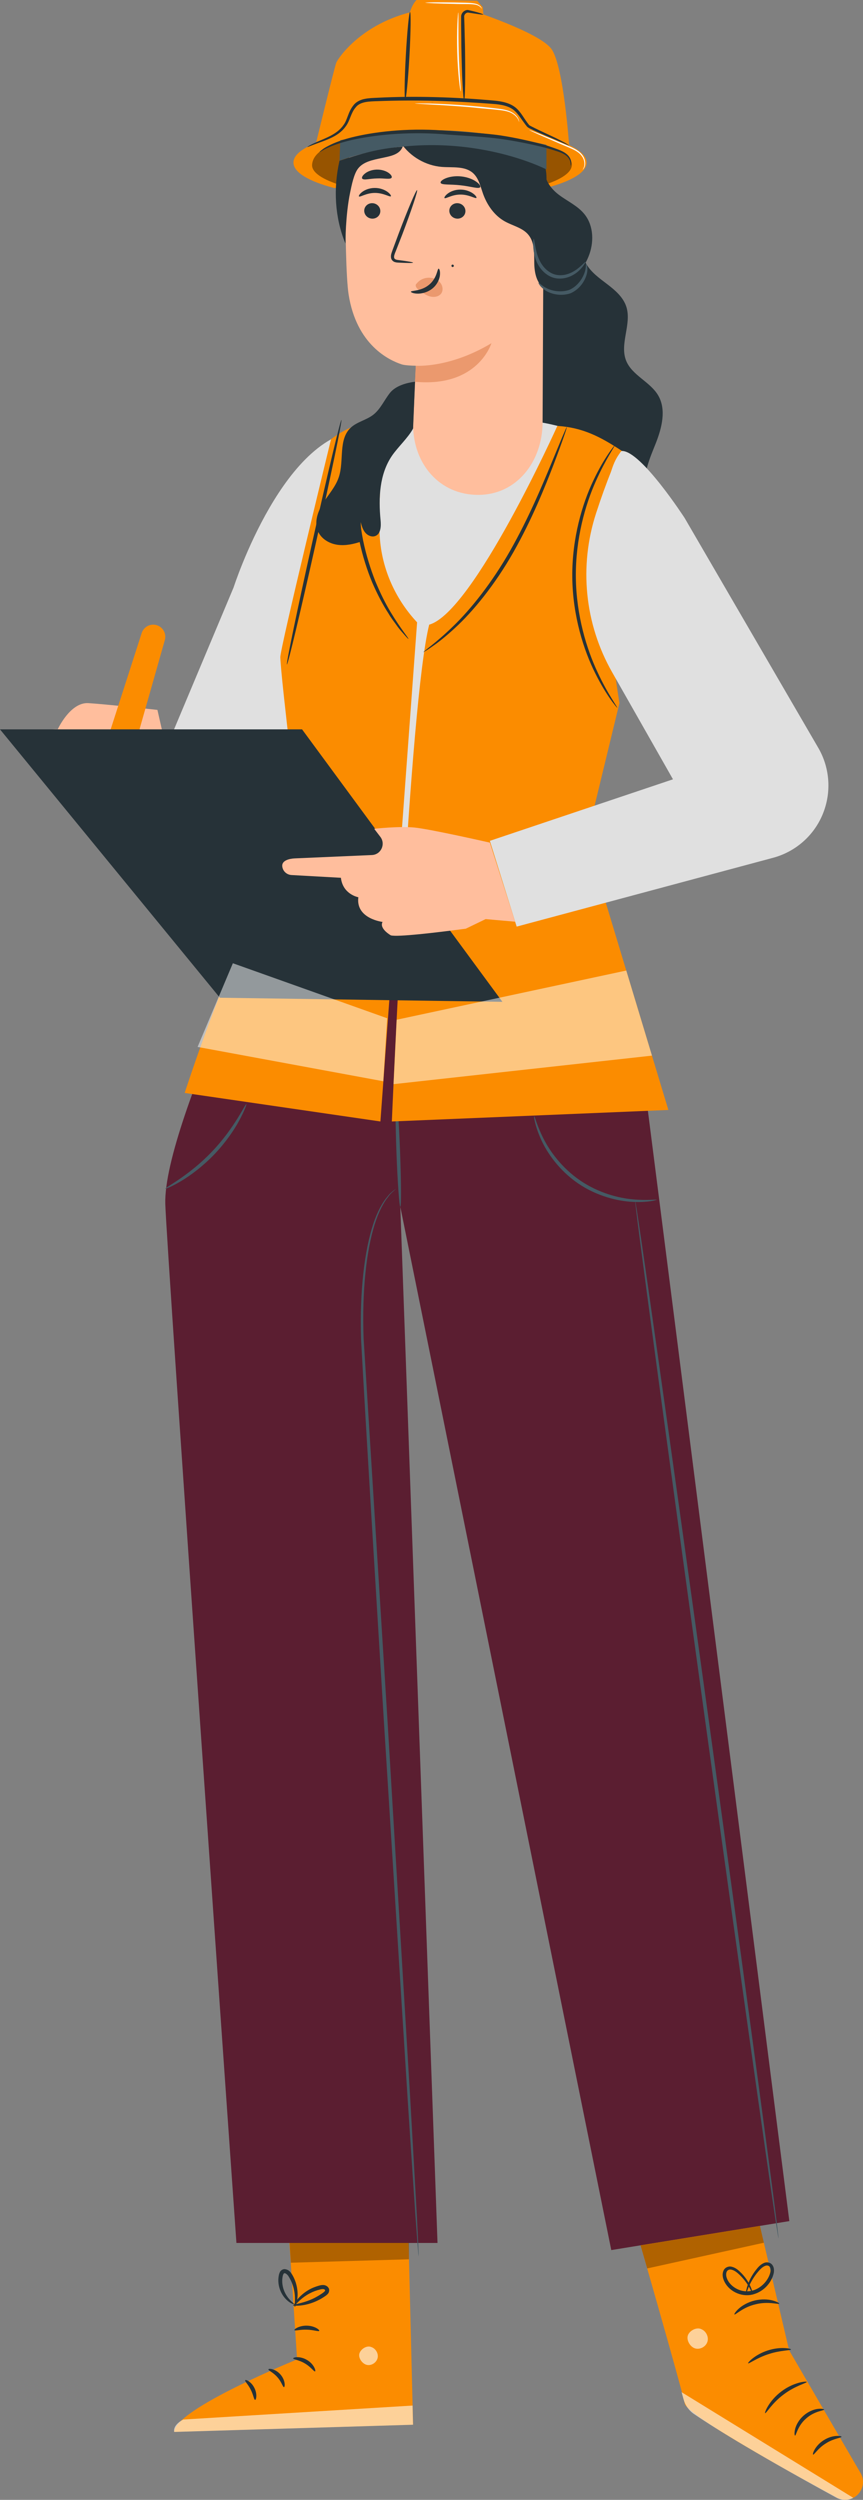 <?xml version="1.0" encoding="UTF-8"?> <svg xmlns="http://www.w3.org/2000/svg" id="_Слой_2" data-name="Слой 2" viewBox="0 0 116.22 336.37"><rect x="0" y="0" width="116.22" height="336.37" fill="#808080" stroke="none"/> <defs> <style> .cls-1 { opacity: .3; } .cls-2 { opacity: .4; } .cls-3 { opacity: .6; } .cls-4 { opacity: .5; } .cls-5, .cls-6, .cls-7, .cls-8, .cls-9, .cls-10, .cls-11, .cls-12, .cls-13, .cls-14 { stroke-width: 0px; } .cls-6 { fill: #fb8c00; } .cls-7 { fill: #263238; } .cls-8 { fill: #455a64; } .cls-9 { fill: #5b1e31; } .cls-10 { fill: #e0e0e0; } .cls-11 { fill: #fff; } .cls-12 { fill: #ffbe9d; } .cls-13 { fill: #fafafa; } .cls-14 { fill: #eb996e; } </style> </defs> <g id="Character_1" data-name="Character 1"> <g> <g> <g> <path class="cls-6" d="M101.4,295.52l4.87,20.72,9.63,16.53c.69,1.19.23,2.72-1,3.33h0c-.69.34-1.5.33-2.18-.03-4.32-2.33-20.19-10.99-20.51-12.67-.37-1.94-6.65-23.74-6.65-23.74l15.84-4.14Z"></path> <g class="cls-3"> <path class="cls-11" d="M114.9,336.09l-23.11-14.21.26.95c.23.82.73,1.54,1.44,2.01,1.88,1.28,7.16,4.69,19.16,11.24.7.38,1.54.39,2.25.02h0Z"></path> </g> <g class="cls-3"> <path class="cls-11" d="M94.39,313.38c.67.23,1.09,1.03.88,1.71-.21.68-1.01,1.11-1.69.89-.67-.22-1.2-1.16-.92-1.81.28-.65,1.26-1.11,1.86-.73"></path> </g> <path class="cls-7" d="M107.07,327.72c.14.03.32-1.29,1.48-2.29,1.13-1.03,2.45-1.06,2.44-1.21,0-.06-.33-.16-.87-.09-.54.07-1.28.35-1.91.91-.63.56-1,1.26-1.13,1.79-.13.53-.08.87-.02.88Z"></path> <path class="cls-7" d="M109.5,330.28c.13.07.65-.86,1.72-1.51,1.05-.68,2.11-.74,2.11-.89.03-.13-1.18-.31-2.38.45-1.21.75-1.58,1.92-1.45,1.94Z"></path> <path class="cls-7" d="M103.04,324.7c.13.08.92-1.35,2.49-2.51,1.55-1.18,3.14-1.54,3.11-1.69,0-.13-1.75.02-3.41,1.28-1.68,1.25-2.31,2.89-2.19,2.92Z"></path> <path class="cls-7" d="M100.74,317.99c.1.12,1.19-.74,2.79-1.24,1.59-.53,2.98-.47,2.99-.62.03-.13-1.44-.42-3.14.14-1.71.55-2.73,1.65-2.63,1.73Z"></path> <path class="cls-7" d="M98.91,311.42c.11.11,1.14-.98,2.86-1.37,1.71-.43,3.13.07,3.18-.08.02-.06-.3-.27-.9-.43-.59-.16-1.47-.22-2.4,0-.92.22-1.68.67-2.14,1.08-.46.41-.65.75-.61.79Z"></path> <path class="cls-7" d="M101.39,308.81s0-.32-.2-.86c-.2-.53-.58-1.28-1.29-2.03-.36-.35-.76-.81-1.46-.94-.35-.06-.8.12-.98.49-.18.36-.17.75-.07,1.11.42,1.42,2.02,2.45,3.67,2.22,1.65-.27,2.86-1.59,3.15-2.99.05-.36.04-.77-.24-1.1-.28-.33-.77-.36-1.08-.22-.64.28-.95.78-1.26,1.17-.6.83-.9,1.62-1.05,2.16-.15.55-.16.86-.13.87.09.04.26-1.26,1.47-2.81.31-.37.66-.82,1.13-1,.23-.09.45-.05.59.11.14.16.17.45.11.73-.26,1.15-1.36,2.36-2.76,2.56-1.39.21-2.8-.7-3.14-1.84-.08-.27-.08-.57.02-.78.1-.2.31-.31.54-.28.48.06.91.44,1.25.77,1.4,1.38,1.65,2.68,1.75,2.63Z"></path> </g> <g class="cls-1"> <polygon class="cls-5" points="86.27 302.13 87.16 305.23 102.87 301.77 102.34 299.51 86.27 302.13"></polygon> </g> </g> <g> <g> <path class="cls-6" d="M38.92,300.92l1.09,16.55s-16.46,6.67-16.55,9.75l32.17-.97-.64-25.86-16.06.53Z"></path> <g class="cls-3"> <path class="cls-11" d="M49.91,315.78c.63.15,1.08.84.95,1.47-.13.63-.82,1.1-1.45.96-.63-.14-1.2-.95-1-1.56s1.04-1.12,1.62-.83"></path> </g> <g class="cls-3"> <path class="cls-11" d="M55.62,326.26l-.06-2.58-30.88,1.88s-1.41.67-1.22,1.67l32.17-.97Z"></path> </g> <path class="cls-7" d="M39.48,317.33c0,.16.8.2,1.59.69.8.46,1.22,1.13,1.36,1.06.14-.03-.12-.97-1.08-1.53-.96-.58-1.9-.36-1.86-.22Z"></path> <path class="cls-7" d="M36.15,318.82c-.03.15.66.4,1.21,1.05.57.63.73,1.35.88,1.33.15.02.23-.9-.47-1.7-.7-.8-1.62-.84-1.62-.69Z"></path> <path class="cls-7" d="M34.35,322.92c.14.03.34-.76-.09-1.61-.42-.85-1.17-1.17-1.24-1.04-.08.13.41.58.75,1.28.36.69.42,1.35.58,1.36Z"></path> <path class="cls-7" d="M39.65,313.53c.07.14.78-.1,1.67-.06.89.02,1.59.29,1.67.16.09-.12-.6-.68-1.65-.7-1.05-.03-1.77.49-1.69.61Z"></path> </g> <g class="cls-1"> <polygon class="cls-5" points="38.98 301.51 39.17 304.46 55.07 304 55.07 301.07 38.98 301.51"></polygon> </g> <path class="cls-7" d="M39.49,310.18c0,.07.62.14,1.61-.06.49-.1,1.07-.28,1.67-.57.3-.14.61-.32.91-.52.15-.1.32-.2.48-.39.17-.17.26-.59.05-.84-.17-.24-.47-.34-.7-.34-.24,0-.43.05-.6.1-.36.1-.69.23-.99.37-.61.3-1.09.67-1.46,1.02-.73.71-.96,1.31-.91,1.34.07.05.42-.45,1.16-1.05.37-.3.84-.6,1.41-.85.28-.12.59-.23.92-.31.34-.1.63-.11.72.04.03.06.04.08-.03.18-.07.09-.21.19-.35.29-.28.19-.56.36-.84.51-.55.3-1.08.5-1.54.64-.91.28-1.52.35-1.51.43Z"></path> <path class="cls-7" d="M39.7,310.4c.06.02.35-.55.38-1.57.01-.51-.06-1.12-.27-1.76-.11-.32-.25-.65-.44-.97-.2-.31-.44-.73-1.05-.78-.32,0-.58.25-.66.47-.1.22-.12.41-.15.6-.05.38-.03.75.03,1.08.12.68.42,1.24.74,1.64.65.81,1.31.98,1.33.93.05-.08-.51-.37-1.01-1.15-.25-.39-.48-.9-.56-1.5-.04-.3-.05-.61,0-.93.04-.34.16-.62.29-.59.16,0,.44.24.58.51.17.28.31.57.43.86.22.58.32,1.13.36,1.6.07.94-.08,1.54,0,1.56Z"></path> </g> <g> <path class="cls-7" d="M79.33,31.84c-1.05.83-1.05,2.49-.39,3.65s1.79,1.95,2.85,2.76c1.06.81,2.13,1.73,2.55,3,.77,2.33-.93,5-.02,7.28.8,1.99,3.24,2.83,4.32,4.68,1.11,1.9.5,4.32-.3,6.37-.81,2.05-1.81,4.2-1.38,6.36.23,1.19.9,2.33.76,3.54-.2,1.75-1.96,2.86-3.62,3.44-2.72.95-5.69,1.17-8.53.65-2.05-.38-4.17-1.26-5.27-3.04-.94-1.53-.96-3.42-.92-5.22.22-10.38,1.51-20.74,3.84-30.87"></path> <path class="cls-10" d="M21.52,102.71l9.94-23.67s6.92-21.54,17.94-21.18l2.66,19.38-15.27,32.88-16.38-7.05"></path> <path class="cls-9" d="M39.91,115.49s-17.95,35.41-17.65,46.49c.17,6.16,9.58,139.82,9.58,139.82h27.08l-5.01-139.42,28.41,140.38,23.98-3.9-19.14-150.12s-3.28-20.43-10.02-28.82l-37.23-4.44Z"></path> <path class="cls-8" d="M53.36,147.73c.13,0,.37,3.27.52,7.32.15,4.05.17,7.33.03,7.33-.13,0-.37-3.27-.52-7.32-.15-4.04-.17-7.33-.03-7.33Z"></path> <path class="cls-8" d="M88.45,161.44s-.29.11-.85.19c-.55.08-1.37.14-2.37.09-1.99-.09-4.81-.74-7.37-2.48-2.56-1.75-4.2-4.13-5.01-5.95-.41-.92-.66-1.69-.79-2.24-.13-.54-.16-.85-.13-.86.09-.02.34,1.19,1.23,2.95.87,1.75,2.5,4.01,4.97,5.7,2.48,1.69,5.18,2.37,7.12,2.54,1.96.18,3.18-.03,3.19.06Z"></path> <path class="cls-8" d="M33.18,148.56c.05.02-.24.88-.94,2.17-.69,1.29-1.84,2.99-3.39,4.61-1.56,1.62-3.2,2.83-4.46,3.58-1.26.75-2.11,1.08-2.13,1.03-.09-.14,3.19-1.74,6.24-4.95,3.08-3.18,4.54-6.53,4.68-6.44Z"></path> <path class="cls-8" d="M56.38,303.63s-.02-.13-.05-.37c-.02-.27-.05-.63-.09-1.09-.07-.99-.17-2.4-.31-4.21-.25-3.69-.6-8.98-1.03-15.5-.83-13.11-1.96-31.19-3.22-51.15-1.22-19.99-2.34-38.07-3.06-51.17-.19-6.57.49-11.92,1.64-15.42.57-1.75,1.3-3.02,1.95-3.75.29-.39.6-.61.79-.77.19-.16.29-.23.3-.23,0,0-.09.1-.27.27-.18.17-.47.39-.74.79-.61.74-1.3,2-1.84,3.74-1.09,3.49-1.72,8.82-1.48,15.35.82,13.11,1.95,31.19,3.2,51.16,1.2,19.97,2.29,38.04,3.08,51.16.37,6.53.67,11.82.88,15.51.09,1.81.16,3.23.21,4.22.02.46.03.83.04,1.1,0,.25,0,.37,0,.38Z"></path> <path class="cls-8" d="M104.84,301.17c-.13.02-4.56-31.22-9.89-69.76-5.33-38.55-9.54-69.81-9.41-69.83.13-.02,4.56,31.21,9.89,69.76,5.33,38.54,9.54,69.8,9.41,69.82Z"></path> <path class="cls-10" d="M76.62,116.47l5.1-25.82,3.95-27.78c-3.45-2.99-7.57-5.1-12.6-6l-23.67.98-8.92,20.91.94,43.24,35.2-5.54Z"></path> <path class="cls-6" d="M75.06,57.31s-11.31,25.09-17.26,26.74c-2.67,10.63-5.03,66.85-5.03,66.85l37.24-1.55-11.02-36.46,4.43-18.29s-4.83-28.92.34-33.92c-2.92-1.93-5.32-3.16-8.7-3.37Z"></path> <path class="cls-6" d="M52.05,56.87s-1.18,7.93-.93,14.88c.16,4.47,1.99,8.72,5.05,11.99h0s-4.94,67.16-4.94,67.16l-26.36-3.84s5.44-16.81,9.77-24.12c0,0,2.06-3.47,5.84-10.05,0,0-2.64-21.43-2.73-24.46-.04-1.14,6.83-29.33,6.83-29.33,2.34-1.8,5.06-2.65,7.48-2.24Z"></path> <path class="cls-6" d="M44.97,25.29c-3.38-.89-5.45-2.09-5.45-3.42,0-2.73,8.84-4.95,19.74-4.95s19.74,2.22,19.74,4.95c0,1.32-2.05,2.52-5.4,3.4"></path> <g class="cls-2"> <path class="cls-5" d="M46.86,25.2c-2.99-.79-4.91-1.86-4.83-3.03.21-3.26,7.83-4.39,17.49-4.39s17.49,1.96,17.49,4.39c0,1.17-1.82,2.23-4.79,3.02"></path> </g> <path class="cls-7" d="M73.48,22.49c-.41,1.41.61,2.84,1.78,3.72,1.17.88,2.58,1.5,3.48,2.65,1.24,1.57,1.27,3.85.5,5.7-.76,1.85-2.2,3.34-3.71,4.65-1.14.99-2.63,1.97-4.06,1.47"></path> <path class="cls-10" d="M83.76,60.68c-.47,0-2.2,4.41-3.49,8.39-2.31,7.12-1.54,14.88,2.17,21.39l8.19,14.4-24.66,8.28,3.61,11.54,34.53-9.26c3.2-.86,5.77-3.23,6.87-6.35h0c.99-2.79.71-5.88-.78-8.44l-18-30.93s-5.85-9.03-8.43-9.02Z"></path> <g> <g> <g> <path class="cls-12" d="M73.22,24.22c-.15-7.49-6.45-13.44-14.03-13.06-7.14.36-12.64,6.51-12.67,13.66-.03,6.27.08,12.57.43,14.82,1.07,6.77,5.43,8.83,7.15,9.39.39.13,1.44.18,1.85.18h0s.05.02.05.05l-.37,8c.06,5.2,3.57,9.33,8.77,9.33s8.64-4.5,8.67-9.71l.15-32.65Z"></path> <g> <path class="cls-7" d="M49.05,28.32c-.02.58.45,1.07,1.05,1.1.6.03,1.1-.41,1.12-.98.02-.58-.45-1.07-1.05-1.1-.6-.03-1.1.41-1.12.98Z"></path> <path class="cls-7" d="M48.35,26.43c.14.14.96-.47,2.13-.47,1.17-.01,2.03.59,2.16.45.06-.06-.08-.32-.45-.59-.37-.27-1-.54-1.73-.53-.73,0-1.34.27-1.7.55-.36.28-.48.53-.42.6Z"></path> </g> <g> <path class="cls-7" d="M60.51,28.32c-.02.58.45,1.07,1.05,1.1.6.03,1.1-.41,1.12-.98.02-.58-.45-1.07-1.05-1.1-.6-.03-1.1.41-1.12.98Z"></path> <path class="cls-7" d="M59.87,26.65c.14.14.96-.47,2.13-.47,1.17-.01,2.03.59,2.16.45.06-.06-.07-.32-.45-.59-.37-.27-1-.54-1.73-.53-.73,0-1.34.27-1.7.55-.36.28-.48.53-.42.6Z"></path> </g> <path class="cls-7" d="M55.62,35.34c0-.07-.72-.19-1.9-.34-.3-.03-.58-.09-.63-.29-.07-.22.05-.54.2-.89.28-.72.58-1.48.89-2.28,1.23-3.24,2.12-5.91,1.99-5.96-.13-.05-1.23,2.54-2.46,5.79-.3.8-.58,1.56-.85,2.29-.11.34-.31.73-.16,1.17.08.22.3.39.49.44.19.06.36.06.51.07,1.19.06,1.93.07,1.93,0Z"></path> <path class="cls-14" d="M55.99,49.21s4.53.37,10.19-3.03c0,0-1.79,5.98-10.29,5.19l.1-2.16Z"></path> <path class="cls-14" d="M56.11,38.16c.42-.56,1.16-.86,1.89-.78.51.05,1.02.3,1.33.71.31.41.37,1,.09,1.4-.32.44-.98.55-1.54.39-.56-.16-1.04-.53-1.5-.89-.13-.1-.26-.21-.33-.35-.08-.14-.1-.32,0-.44"></path> <path class="cls-7" d="M59.07,36.15c-.19-.01-.19,1.26-1.28,2.16-1.09.91-2.44.76-2.45.94-.02.08.3.25.87.26.56.02,1.38-.16,2.05-.71.66-.55.95-1.29.99-1.81.05-.53-.09-.85-.18-.84Z"></path> </g> <path class="cls-7" d="M59.34,24.6c.12.32,1.29.17,2.66.33,1.38.14,2.49.54,2.67.25.08-.14-.11-.44-.56-.75-.44-.31-1.15-.6-1.98-.69-.83-.09-1.58.04-2.08.24-.5.2-.76.45-.71.6Z"></path> <path class="cls-7" d="M48.78,24.03c.21.27,1.01-.01,1.98-.02.97-.05,1.79.18,1.98-.1.08-.14-.05-.4-.41-.65-.35-.25-.95-.46-1.61-.44-.67.02-1.25.26-1.58.54-.34.27-.46.55-.36.68Z"></path> </g> <path class="cls-7" d="M60.89,35.61c.1-.04.23.05.23.16,0,.11-.13.2-.23.15s-.13-.2-.05-.27"></path> </g> <path class="cls-7" d="M54.01,19.26c1.23,1.82,3.32,3.03,5.51,3.2,1.44.11,3.07-.14,4.16.81.79.69,1.02,1.81,1.37,2.8.54,1.51,1.51,2.91,2.9,3.7,1.09.62,2.45.87,3.23,1.85.83,1.03.75,2.48.77,3.8.02,1.32.33,2.86,1.52,3.43.04-4.81.08-9.62.13-14.43,0-.72,0-1.45-.25-2.12-.58-1.51-2.28-2.23-3.85-2.65-4.42-1.2-9.05-1.35-13.63-1.49"></path> <g> <g> <path class="cls-6" d="M42.23,20.59s2.82-11.6,3.06-12.17c.24-.56,3.55-5.65,11.45-7.1h6.53s9.27,2.98,10.97,5.24c1.69,2.26,2.42,13.23,2.42,13.23l-18.32-3.98-12.46,3.04-3.66,1.74Z"></path> <path class="cls-6" d="M58.89,0h-2.8s-.98.92-1.11,2.95-.59,15.96-.59,15.96l8.19-.37-.26-17.21,2.78.62-.09-.98-.74-.87-5.37-.1Z"></path> <path class="cls-8" d="M45.72,21.63l.16-4.22,12.32-3.67,15.39,4.53v4.53s-12.51-6.5-27.87-1.18Z"></path> <path class="cls-6" d="M46.65,16.51l-.54.53-4.44,2.79s8.52-2.4,17.34-2.3c8.82.09,18.91,3.07,18.91,3.07l-5.84-3.51h0c-1.86-1.98-4.44-3.13-7.15-3.19l-11.07-.22c-2.68-.05-5.28.97-7.2,2.84Z"></path> <path class="cls-7" d="M54.57,13.38c-.13,0-.1-2.65.08-5.89.18-3.25.44-5.88.57-5.87.13,0,.1,2.65-.08,5.9-.18,3.25-.44,5.88-.57,5.87Z"></path> <path class="cls-7" d="M65.09,1.95c0,.08-.86-.08-2.07-.26-.25.01-.5.24-.51.52.01.39.03.8.04,1.21.02.89.04,1.83.07,2.81.03,2,.04,3.81.02,5.11-.02,1.31-.07,2.12-.14,2.12s-.14-.81-.21-2.12c-.07-1.31-.12-3.12-.16-5.11,0-.99-.02-1.93-.03-2.81,0-.43,0-.84,0-1.24.04-.51.5-.85.9-.84,1.36.29,2.07.55,2.08.61Z"></path> <path class="cls-7" d="M41.39,19.77s.11-.09.34-.22c.23-.13.59-.3,1.06-.5.46-.2,1.04-.43,1.67-.75.62-.33,1.31-.76,1.8-1.48.53-.68.6-1.74,1.33-2.64.34-.47.94-.76,1.51-.87.59-.12,1.17-.13,1.77-.16,2.39-.12,5.02-.16,7.77-.08,2.76.07,5.38.24,7.76.45,1.18.1,2.43.33,3.26,1.16.4.4.68.84.95,1.25.14.2.27.4.41.59l.21.27c.05.07.12.1.22.16,1.58.81,2.94,1.38,3.84,1.85.45.23.8.41,1.03.55.23.14.35.21.34.23-.02.03-.52-.21-1.45-.6-.92-.42-2.27-.92-3.92-1.72-.09-.05-.23-.13-.33-.24l-.22-.28c-.14-.19-.28-.39-.43-.59-.28-.4-.57-.83-.93-1.17-.71-.71-1.85-.92-3.01-1-2.37-.18-4.99-.34-7.74-.41-2.75-.07-5.36-.05-7.74.04-1.17.04-2.38.04-2.99.84-.66.75-.76,1.82-1.36,2.58-.55.77-1.31,1.22-1.96,1.53-.66.31-1.25.51-1.72.68-.95.34-1.45.58-1.47.54Z"></path> <path class="cls-7" d="M43.04,20.43s.08-.1.28-.24c.18-.16.48-.35.89-.56.81-.43,2.05-.9,3.63-1.26,3.16-.73,7.68-1.2,12.62-.75,2.45.18,4.81.3,6.94.6,2.13.33,4,.76,5.58,1.18.78.22,1.48.45,2.09.68.6.22,1.13.49,1.45.85.32.36.42.74.41.99,0,.25-.08.37-.09.36-.04.02.17-.58-.46-1.22-.31-.3-.8-.53-1.41-.72-.6-.2-1.3-.41-2.08-.6-1.56-.37-3.46-.77-5.55-1.06-2.11-.28-4.45-.38-6.91-.56-4.89-.45-9.36-.04-12.51.6-1.57.32-2.81.73-3.63,1.1-.82.35-1.21.68-1.25.63Z"></path> <path class="cls-13" d="M55.87,13.93s.21-.02.58-.02c.49,0,1.02.02,1.59.02,1.34.04,3.19.13,5.23.3,1.02.09,1.99.18,2.87.28.88.11,1.68.16,2.33.39.65.22,1.08.63,1.27.96.19.33.18.56.18.56-.02,0-.04-.21-.25-.52-.2-.3-.62-.68-1.25-.87-.63-.2-1.43-.24-2.31-.34-.9-.08-1.86-.17-2.87-.27-2.04-.17-3.88-.28-5.22-.35-.57-.03-1.09-.06-1.58-.09-.37-.02-.58-.04-.58-.05Z"></path> <path class="cls-13" d="M62.03,12.29s-.04-.14-.08-.41c-.04-.27-.09-.65-.14-1.13-.1-.96-.2-2.28-.24-3.75-.04-1.47-.02-2.8.02-3.76.02-.48.05-.87.07-1.14.02-.27.04-.42.06-.41.01,0,.02.15.02.42,0,.38,0,.75,0,1.14,0,.96,0,2.28.04,3.75.04,1.46.12,2.79.19,3.74.02.38.05.76.07,1.13.02.27.02.42,0,.42Z"></path> <path class="cls-13" d="M71.26,17.49s.14.03.38.12c.34.13.67.26,1,.39,1.06.44,2.12.88,3.28,1.36.63.28,1.26.51,1.78.84.52.32.9.79,1.03,1.24.14.45.08.86-.03,1.09-.12.24-.24.32-.24.32-.01-.01.08-.12.17-.35.08-.23.12-.6-.03-1.02-.14-.42-.49-.83-1-1.14-.5-.31-1.12-.54-1.76-.81-1.15-.5-2.21-.96-3.26-1.41-.33-.15-.65-.3-.98-.45-.23-.11-.35-.18-.35-.19Z"></path> </g> <path class="cls-13" d="M57.26.36s.44-.04,1.15-.05c.71,0,1.69,0,2.78.02,1.09.04,2.07,0,2.79.15.36.08.63.25.76.41.13.16.16.28.15.28-.02.02-.22-.44-.93-.55-.68-.11-1.68-.04-2.76-.09-1.09-.02-2.07-.05-2.78-.08-.71-.03-1.15-.06-1.15-.09Z"></path> </g> <path class="cls-7" d="M45.72,21.63c-.84,3.69-.65,7.65.8,11.14,0,0-.01-3.81.64-6.9.19-.91.49-2.46,1.06-3.19.72-.93,2-1.16,3.15-1.41,1.15-.25,2.43-.43,2.86-1.53-3.23.23-5.68.96-8.5,1.89"></path> <path class="cls-7" d="M55.89,51.36c-1.13.15-2.59.53-3.37,1.5-.78.98-1.28,2.2-2.27,2.96-.93.72-2.2.94-3.05,1.76-1.66,1.61-.84,4.41-1.57,6.61-.42,1.28-1.36,2.31-2.09,3.45-.73,1.14-1.25,2.58-.73,3.82.43,1.03,1.51,1.68,2.61,1.84,1.1.16,2.22-.09,3.28-.45-.04-.87-.09-1.73-.13-2.6.14.5.28,1.01.61,1.41.33.4.89.65,1.37.46.75-.3.78-1.34.7-2.15-.29-2.98-.15-6.18,1.54-8.65.8-1.17,2.16-2.4,2.84-3.65l.26-6.32"></path> <g> <path class="cls-12" d="M7.78,98.12s1.68-3.66,4.12-3.51c2.44.15,9.3.91,9.3.91l.76,3.35-14.94-.76"></path> <path class="cls-6" d="M14.9,98.15l4.18-12.97c.22-.67.84-1.13,1.55-1.13h0c1.08,0,1.86,1.03,1.57,2.07l-3.62,12.75-3.68-.73Z"></path> <polygon class="cls-7" points="0 98.14 40.68 98.14 67.66 134.8 29.61 134.25 0 98.14"></polygon> <path class="cls-12" d="M50.38,111.52s3.31-.38,5.45-.17c2.13.21,10.14,2.03,10.14,2.03l3.4,10.64-3.97-.35-2.67,1.29c-4.26.56-9.16,1.13-10.09.9,0,0-1.61-.9-1.12-1.81,0,0-3.64-.43-3.26-3.32,0,0-2.09-.37-2.35-2.62l-6.66-.37c-.66-.04-1.19-.55-1.24-1.2h0c-.06-.75.94-1.01,1.69-1.04l10.38-.45c1.23-.05,1.89-1.47,1.14-2.45l-.82-1.07Z"></path> </g> <g class="cls-4"> <polygon class="cls-11" points="53.42 137.21 84.34 130.59 87.8 142.04 53 145.88 53.42 137.21"></polygon> </g> <g class="cls-4"> <polygon class="cls-11" points="52.14 137.01 31.36 129.61 26.61 140.87 51.62 145.49 52.14 137.01"></polygon> </g> <path class="cls-8" d="M78.94,35.48s.31.52.08,1.4c-.22.84-.88,2.01-2.2,2.59-1.35.44-2.63.08-3.37-.39-.76-.49-.98-1.04-.93-1.05.07-.05.37.39,1.1.75.7.36,1.9.61,3.03.23,1.1-.46,1.77-1.5,2.04-2.23.29-.76.17-1.29.25-1.3Z"></path> <path class="cls-8" d="M78.86,35.23s-.23.61-1.01,1.3c-.39.33-.93.68-1.62.85-.67.18-1.52.16-2.25-.24-.73-.39-1.24-1.01-1.57-1.62-.32-.62-.46-1.23-.54-1.73-.13-1.01-.05-1.64,0-1.64.08,0,.12.62.34,1.58.21.93.72,2.3,1.99,2.99.62.34,1.32.37,1.92.24.61-.13,1.11-.41,1.51-.69.78-.57,1.16-1.08,1.23-1.03Z"></path> <path class="cls-7" d="M83.13,95.25s-.1-.09-.26-.29c-.15-.2-.39-.49-.66-.88-.55-.78-1.29-1.96-2.05-3.49-1.53-3.05-3.04-7.67-3.09-12.94-.05-5.27,1.37-9.92,2.84-13,.73-1.55,1.45-2.74,1.98-3.53.26-.4.49-.69.64-.9.15-.2.24-.3.25-.29.03.02-.25.47-.73,1.29-.48.82-1.14,2.02-1.83,3.58-1.38,3.08-2.72,7.67-2.67,12.85.05,5.18,1.48,9.74,2.92,12.79.71,1.54,1.4,2.73,1.9,3.54.5.81.79,1.25.76,1.27Z"></path> <path class="cls-7" d="M56.98,87.77s.39-.34,1.11-.91c.72-.57,1.74-1.43,2.92-2.58,2.37-2.28,5.24-5.86,7.72-10.23,2.48-4.38,4.23-8.6,5.5-11.65.61-1.47,1.11-2.68,1.5-3.62.36-.85.57-1.32.6-1.31.03.01-.12.5-.43,1.37-.3.87-.76,2.13-1.35,3.68-1.19,3.08-2.9,7.35-5.4,11.76-2.5,4.41-5.45,8-7.9,10.24-1.22,1.13-2.28,1.96-3.05,2.48-.37.27-.69.46-.89.59-.21.13-.32.19-.33.17Z"></path> <path class="cls-7" d="M49.38,58.15c.09.03-.43,1.61-.8,4.24-.2,1.32-.3,2.9-.29,4.66.04,1.76.22,3.68.61,5.67.41,1.99,1,3.83,1.64,5.47.67,1.62,1.38,3.04,2.07,4.18,1.37,2.28,2.47,3.54,2.39,3.6-.03.02-.31-.28-.8-.85-.25-.28-.55-.63-.85-1.07-.31-.43-.69-.91-1.03-1.5-.74-1.13-1.49-2.55-2.2-4.19-.68-1.65-1.29-3.52-1.71-5.54-.4-2.02-.56-3.98-.58-5.77.01-1.78.15-3.39.4-4.71.09-.67.25-1.26.37-1.78.11-.52.25-.96.37-1.32.23-.72.37-1.1.41-1.09Z"></path> <path class="cls-7" d="M45.98,56.5c.13.03-1.4,7.42-3.43,16.51-2.03,9.09-3.78,16.43-3.91,16.4-.13-.03,1.4-7.42,3.43-16.51,2.03-9.09,3.78-16.43,3.91-16.4Z"></path> </g> </g> </g> </svg> 